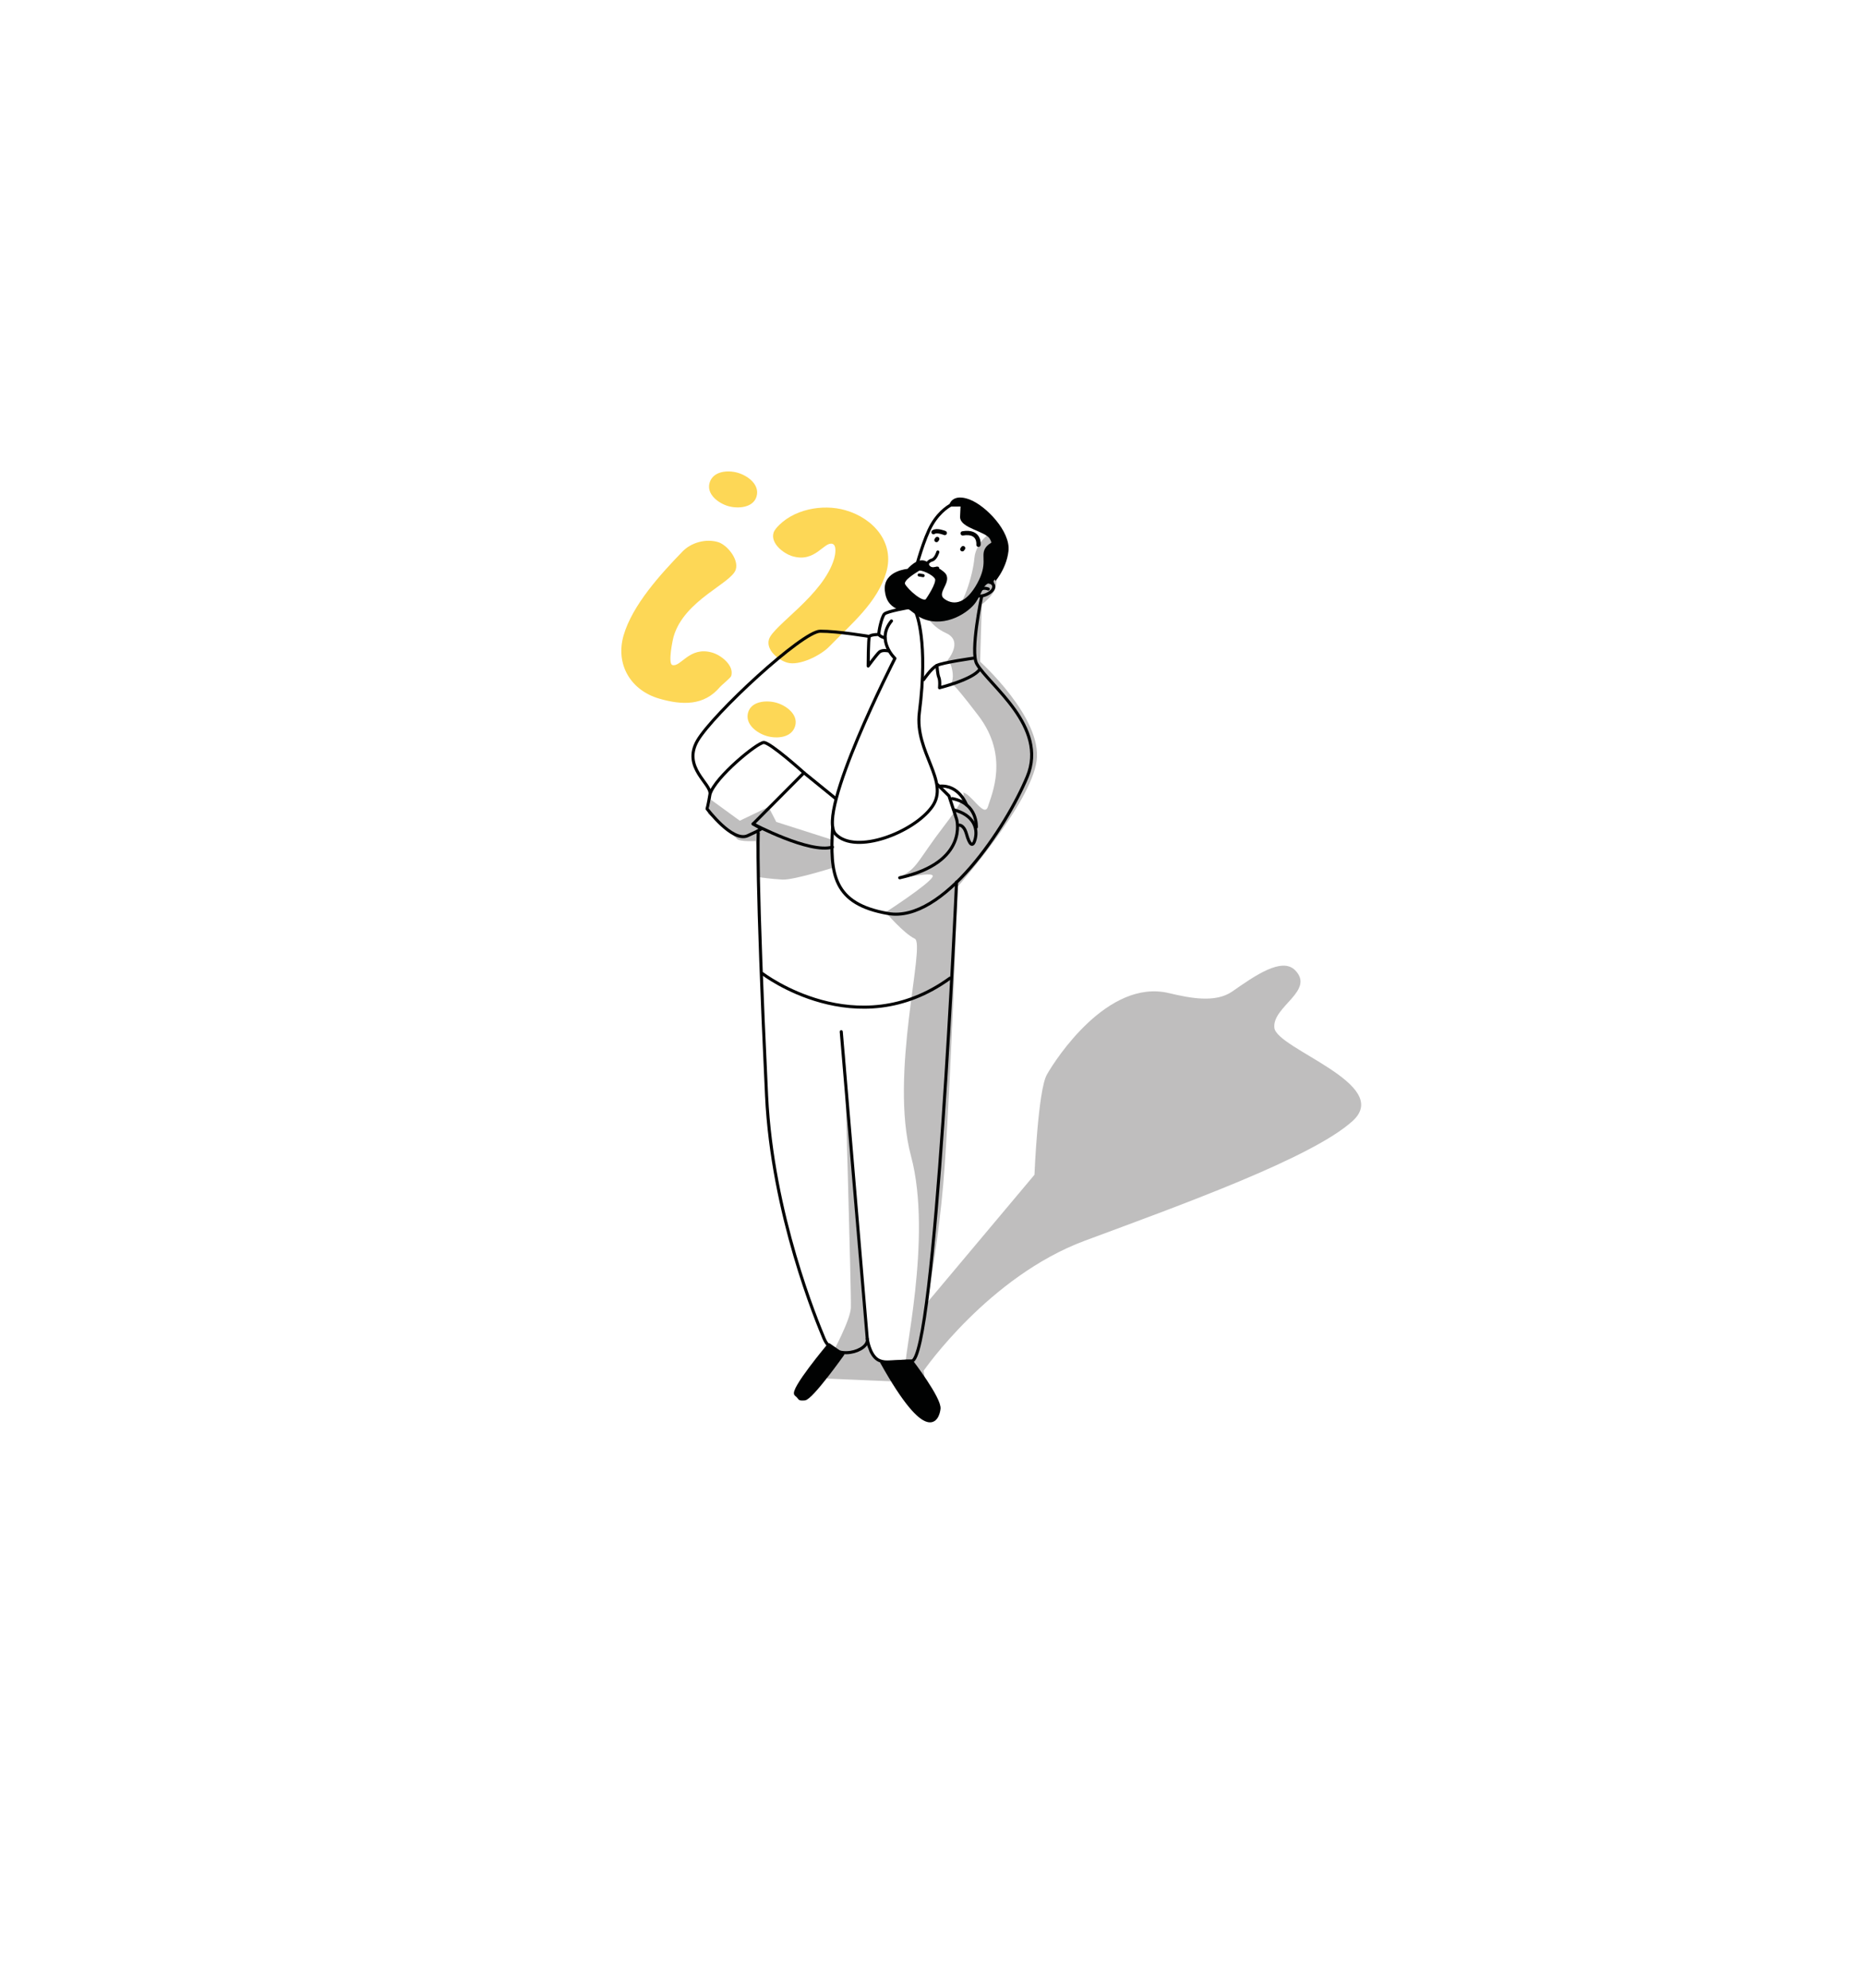 <?xml version="1.0" encoding="utf-8"?>
<svg xmlns="http://www.w3.org/2000/svg" xmlns:xlink="http://www.w3.org/1999/xlink" version="1.1" id="Capa_1" x="0px" y="0px" viewBox="0 0 606 646" style="enable-background:new 0 0 606 646;">
<style type="text/css">
	.st0{clip-path:url(#SVGID_00000067936145497765975570000009754603313063979691_);}
	.st1{clip-path:url(#SVGID_00000006692648670454977450000009642272235236691589_);fill:#BFBEBE;}
	.st2{clip-path:url(#SVGID_00000156585455641031596520000006159528946165771396_);fill:#BFBEBE;}
	.st3{clip-path:url(#SVGID_00000000902208274525563130000013515264853141361063_);fill:#FDD756;}
	.st4{clip-path:url(#SVGID_00000114758282002036885860000009104028949865716649_);fill:#BFBEBE;}
	.st5{clip-path:url(#SVGID_00000033331527167454700720000012925662339769463202_);fill:#BFBEBE;}
	.st6{clip-path:url(#SVGID_00000002356289536467589020000013881174770027568778_);fill:#FDD756;}
	
		.st7{clip-path:url(#SVGID_00000028312665526983760990000000080734184220934067_);fill:none;stroke:#010202;stroke-linecap:round;stroke-linejoin:round;stroke-miterlimit:10;}
	
		.st8{clip-path:url(#SVGID_00000004503711530699233610000011571872268225687721_);fill:none;stroke:#010202;stroke-linecap:round;stroke-linejoin:round;stroke-miterlimit:10;}
	.st9{clip-path:url(#SVGID_00000003794269561162943820000010711963218942985344_);fill:#010202;}
	
		.st10{clip-path:url(#SVGID_00000067925637083417879480000010734296839319403400_);fill:none;stroke:#010202;stroke-linecap:round;stroke-linejoin:round;stroke-miterlimit:10;}
	.st11{clip-path:url(#SVGID_00000147205620066184327930000001051605461054376587_);fill:none;}
	
		.st12{clip-path:url(#SVGID_00000016064807757460473140000017921109864070409919_);fill:none;stroke:#010202;stroke-linecap:round;stroke-linejoin:round;stroke-miterlimit:10;}
	
		.st13{clip-path:url(#SVGID_00000158001530575585802980000016906706942679664297_);fill:none;stroke:#010202;stroke-width:1.4;stroke-linecap:round;stroke-linejoin:round;stroke-miterlimit:10;}
	
		.st14{clip-path:url(#SVGID_00000001627460753603442490000010334360507370123655_);fill:none;stroke:#010202;stroke-width:1.4;stroke-linecap:round;stroke-linejoin:round;stroke-miterlimit:10;}
	
		.st15{clip-path:url(#SVGID_00000025401962694512680520000008343742093297350292_);fill:none;stroke:#010202;stroke-linecap:round;stroke-linejoin:round;stroke-miterlimit:10;}
	.st16{clip-path:url(#SVGID_00000075147529223787433910000011075692815208320939_);fill:none;}
	
		.st17{clip-path:url(#SVGID_00000090256632231171146670000006699158616721869441_);fill:none;stroke:#010202;stroke-width:1.4;stroke-linecap:round;stroke-linejoin:round;stroke-miterlimit:10;}
	.st18{clip-path:url(#SVGID_00000057113828583192429920000008715464581506367674_);fill:none;}
	
		.st19{clip-path:url(#SVGID_00000022552084660587084280000008408377772020112792_);fill:none;stroke:#010202;stroke-width:1.4;stroke-linecap:round;stroke-linejoin:round;stroke-miterlimit:10;}
	
		.st20{clip-path:url(#SVGID_00000091719114759936395310000004279379074709816714_);fill:none;stroke:#010202;stroke-linecap:round;stroke-linejoin:round;stroke-miterlimit:10;}
	
		.st21{clip-path:url(#SVGID_00000037693961060105165500000015685445134795737736_);fill:none;stroke:#010202;stroke-linecap:round;stroke-linejoin:round;stroke-miterlimit:10;}
	
		.st22{clip-path:url(#SVGID_00000018214196477768692570000009627713840831725232_);fill:none;stroke:#010202;stroke-linecap:round;stroke-linejoin:round;stroke-miterlimit:10;}
	
		.st23{clip-path:url(#SVGID_00000030458212924760496180000006354244803306706565_);fill:none;stroke:#010202;stroke-linecap:round;stroke-linejoin:round;stroke-miterlimit:10;}
	
		.st24{clip-path:url(#SVGID_00000179617270821235886360000014742733172050678447_);fill:none;stroke:#010202;stroke-linecap:round;stroke-linejoin:round;stroke-miterlimit:10;}
	
		.st25{clip-path:url(#SVGID_00000158006926315276154460000011623441146701086371_);fill:none;stroke:#010202;stroke-linecap:round;stroke-linejoin:round;stroke-miterlimit:10;}
	
		.st26{clip-path:url(#SVGID_00000161596137883270971670000004650701079184863911_);fill:none;stroke:#010202;stroke-linecap:round;stroke-linejoin:round;stroke-miterlimit:10;}
	
		.st27{clip-path:url(#SVGID_00000046317685911418902890000000166358476820724153_);fill:none;stroke:#010202;stroke-linecap:round;stroke-linejoin:round;stroke-miterlimit:10;}
	
		.st28{clip-path:url(#SVGID_00000052086042535579153520000008898171185832391345_);fill:none;stroke:#010202;stroke-linecap:round;stroke-linejoin:round;stroke-miterlimit:10;}
	
		.st29{clip-path:url(#SVGID_00000066489114357267623460000010142022161645069446_);fill:none;stroke:#010202;stroke-linecap:round;stroke-linejoin:round;stroke-miterlimit:10;}
	
		.st30{clip-path:url(#SVGID_00000071549418960730700360000014247707526309451424_);fill:none;stroke:#010202;stroke-linecap:round;stroke-linejoin:round;stroke-miterlimit:10;}
	
		.st31{clip-path:url(#SVGID_00000029029701778755051280000010490918216925690792_);fill:none;stroke:#010202;stroke-linecap:round;stroke-linejoin:round;stroke-miterlimit:10;}
	
		.st32{clip-path:url(#SVGID_00000042735448259368478580000001890571457285448321_);fill:none;stroke:#010202;stroke-linecap:round;stroke-linejoin:round;stroke-miterlimit:10;}
	
		.st33{clip-path:url(#SVGID_00000183219793814559393480000001031576765028082334_);fill:none;stroke:#010202;stroke-linecap:round;stroke-linejoin:round;stroke-miterlimit:10;}
	
		.st34{clip-path:url(#SVGID_00000084512742808088474660000014656603339952169605_);fill:none;stroke:#010202;stroke-linecap:round;stroke-linejoin:round;stroke-miterlimit:10;}
	
		.st35{clip-path:url(#SVGID_00000012434370166091259230000011465331969596590996_);fill:none;stroke:#010202;stroke-linecap:round;stroke-linejoin:round;stroke-miterlimit:10;}
	
		.st36{clip-path:url(#SVGID_00000085961988090115942630000009960330236756505000_);fill:none;stroke:#010202;stroke-linecap:round;stroke-linejoin:round;stroke-miterlimit:10;}
	.st37{clip-path:url(#SVGID_00000038384379149401016820000017460719962447983549_);fill:#010202;}
	
		.st38{clip-path:url(#SVGID_00000108993072270023341810000001464352713036836007_);fill:none;stroke:#010202;stroke-linecap:round;stroke-linejoin:round;stroke-miterlimit:10;}
	.st39{clip-path:url(#SVGID_00000088108764679290420050000000341342261559429280_);fill:#010202;}
	
		.st40{clip-path:url(#SVGID_00000026162252100279495300000002527334024447087283_);fill:none;stroke:#010202;stroke-linecap:round;stroke-linejoin:round;stroke-miterlimit:10;}
</style>
<g>
	<g>
		<g>
			<defs>
				<rect id="SVGID_1_" x="158.46" y="130.68" width="336.26" height="383.93"/>
			</defs>
			<clipPath id="SVGID_00000032616911552210702170000012202979209983265941_">
				<use xlink:href="#SVGID_1_" style="overflow:visible;"/>
			</clipPath>
			<g style="clip-path:url(#SVGID_00000032616911552210702170000012202979209983265941_);">
				<g>
					<defs>
						
							<rect id="SVGID_00000163066392652858017230000014626390184982251961_" x="158.46" y="130.68" width="336.26" height="383.93"/>
					</defs>
					<clipPath id="SVGID_00000080172683201473611040000006452402011681699715_">
						<use xlink:href="#SVGID_00000163066392652858017230000014626390184982251961_" style="overflow:visible;"/>
					</clipPath>
					<path style="clip-path:url(#SVGID_00000080172683201473611040000006452402011681699715_);fill:#BFBEBE;" d="M270.29,282.08&#xD;&#xA;						c0,0-12.48,3.92-16.04,3.74s-7.88-0.8-7.88-0.8l-0.79-11.73c0,0-5.17,0.33-6.1-0.71c-0.94-1.04-9.48-8.21-9.48-8.21l1.02-4.5&#xD;&#xA;						l9.36,6.82l9.34-4.48l2.52,4.88l17.74,5.66L270.29,282.08z"/>
				</g>
				<g>
					<defs>
						
							<rect id="SVGID_00000109741920741377950110000006570495855258014126_" x="158.46" y="130.68" width="336.26" height="383.93"/>
					</defs>
					<clipPath id="SVGID_00000173158117879666810330000016756603707596672429_">
						<use xlink:href="#SVGID_00000109741920741377950110000006570495855258014126_" style="overflow:visible;"/>
					</clipPath>
					<path style="clip-path:url(#SVGID_00000173158117879666810330000016756603707596672429_);fill:#BFBEBE;" d="M274.28,339.72&#xD;&#xA;						l3,46.1c0,0,3.93,51.1,4.84,52.73s8.29,8.35,8.29,8.35s1.28,2.05,0.49,2.01c-0.79-0.04-22.14-0.93-22.14-0.93l1.6-8.04&#xD;&#xA;						c0,0,5.9-10.79,6.11-14.94C276.69,420.84,274.28,339.72,274.28,339.72"/>
				</g>
				<g>
					<defs>
						
							<rect id="SVGID_00000031172891052398110560000010794544277811120816_" x="158.46" y="130.68" width="336.26" height="383.93"/>
					</defs>
					<clipPath id="SVGID_00000075849777903246677520000017360164930594329749_">
						<use xlink:href="#SVGID_00000031172891052398110560000010794544277811120816_" style="overflow:visible;"/>
					</clipPath>
					<path style="clip-path:url(#SVGID_00000075849777903246677520000017360164930594329749_);fill:#FDD756;" d="M251.34,173.16&#xD;&#xA;						c0.18-0.61,0.53-1.06,0.87-1.5c5.19-6.17,15.04-8.03,22.52-5.86c9.3,2.69,15.99,10.71,13.26,20.11&#xD;&#xA;						c-2.87,9.91-11.48,16.91-18.52,24.18c-2.82,2.91-9.75,6.38-13.69,5.23c-2.83-0.82-6.93-4.09-5.93-7.53&#xD;&#xA;						c1.32-4.55,17.75-14.37,21.21-26.3c0.32-1.11,0.93-4.34-0.59-4.77c-2.73-0.79-5.52,6.18-12.9,4.05&#xD;&#xA;						C254.64,179.93,250.34,176.6,251.34,173.16 M258.37,235.92c-1.11,3.84-5.93,4.2-9.17,3.27c-3.24-0.94-7.22-3.84-6.11-7.69&#xD;&#xA;						c1.08-3.74,6.1-4.04,9.24-3.13C255.48,229.27,259.46,232.18,258.37,235.92"/>
				</g>
				<g>
					<defs>
						
							<rect id="SVGID_00000134245772021170691420000001123436958172720004_" x="158.46" y="130.68" width="336.26" height="383.93"/>
					</defs>
					<clipPath id="SVGID_00000067941292918978938410000009957769664729994626_">
						<use xlink:href="#SVGID_00000134245772021170691420000001123436958172720004_" style="overflow:visible;"/>
					</clipPath>
					<path style="clip-path:url(#SVGID_00000067941292918978938410000009957769664729994626_);fill:#BFBEBE;" d="M322.4,172.63&#xD;&#xA;						c0,0-5.32,3.29-5.8,8.82c-0.48,5.52-3.8,16.24-6.81,17.08c-3.01,0.84-9.13,0.33-9.13,0.33s0.97,4.21,6.78,6.88&#xD;&#xA;						c5.81,2.67,0.34,8.93,0.34,8.93s1-0.15,1.63,3.05s-0.43,4.53-0.43,4.53s-1.04-2.83,8.98,10.36&#xD;&#xA;						c10.02,13.19,4.24,25.57,3.06,29.47c-1.19,3.9-5.52-4.44-8.28-4.58c0,0,2.59-0.26-5.9,10.79c-8.49,11.06-8.83,14.01-13.9,16.32&#xD;&#xA;						c-5.07,2.32,11.4-2.19,10.08,0.32c-1.32,2.51-15.24,11.5-15.24,11.5s5.79,6.83,9.46,8.6c3.67,1.77-8.38,43.94-1.22,70.64&#xD;&#xA;						c7.16,26.71-3.05,67.58-1.7,68.44c1.34,0.86,2.79-0.25,2.79-0.25s7.58-32.1,9.85-65.06c2.27-32.96,4.22-90.69,4.22-90.69&#xD;&#xA;						s23.75-26.91,25.65-40.88c1.9-13.96-18.36-32.23-18.36-32.23l0.55-18.59c0,0,3.29-2.41,4.42-5.12&#xD;&#xA;						C324.56,188.58,322.4,172.63,322.4,172.63"/>
				</g>
				<g>
					<defs>
						
							<rect id="SVGID_00000036235158874938507050000013656964256741231025_" x="158.46" y="130.68" width="336.26" height="383.93"/>
					</defs>
					<clipPath id="SVGID_00000038376396240419919530000006452254407552486058_">
						<use xlink:href="#SVGID_00000036235158874938507050000013656964256741231025_" style="overflow:visible;"/>
					</clipPath>
					<path style="clip-path:url(#SVGID_00000038376396240419919530000006452254407552486058_);fill:#BFBEBE;" d="M301.67,456.58&#xD;&#xA;						l-1.54-11.17c0,0,21.1-30.61,52.33-42.23c31.23-11.61,73.73-26.88,87.01-38.88c13.29-12-24.69-23.44-25.39-30.34&#xD;&#xA;						c-0.71-6.9,13.29-12,6.76-18.67c-4.28-4.38-13.03,1.71-20.42,6.88c-5.48,3.83-13.8,2.15-20.62,0.53&#xD;&#xA;						c-19.83-4.71-36.74,21.37-39.64,26.5s-4.03,32.54-4.03,32.54l-34.86,41.53l-3.3,13.04l-1.79,5.98L301.67,456.58z"/>
				</g>
				<g>
					<defs>
						
							<rect id="SVGID_00000155120847456200514010000008435498262515541680_" x="158.46" y="130.68" width="336.26" height="383.93"/>
					</defs>
					<clipPath id="SVGID_00000062163213593914164630000011348651909868742797_">
						<use xlink:href="#SVGID_00000155120847456200514010000008435498262515541680_" style="overflow:visible;"/>
					</clipPath>
					<path style="clip-path:url(#SVGID_00000062163213593914164630000011348651909868742797_);fill:#FDD756;" d="M237.6,219.65&#xD;&#xA;						c-0.18,0.61-3.29,3.12-3.64,3.57c-5.19,6.17-12.27,5.97-19.75,3.8c-9.3-2.69-14.31-11.16-11.58-20.56&#xD;&#xA;						c2.87-9.91,12.12-20,19.16-27.27c2.82-2.91,7.54-4.2,11.49-3.05c2.83,0.82,6.81,5.45,5.81,8.88&#xD;&#xA;						c-1.32,4.55-16.76,9.91-20.21,21.84c-0.32,1.11-1.92,8.8-0.4,9.24c2.73,0.79,5.52-6.18,12.9-4.05&#xD;&#xA;						C234.3,212.88,238.6,216.21,237.6,219.65 M230.57,156.89c1.11-3.84,5.93-4.2,9.16-3.26c3.24,0.94,7.22,3.84,6.1,7.69&#xD;&#xA;						c-1.08,3.74-6.1,4.04-9.24,3.13C233.47,163.54,229.49,160.63,230.57,156.89"/>
				</g>
				<g>
					<defs>
						
							<rect id="SVGID_00000111191864122345427650000013477822226939181239_" x="158.46" y="130.68" width="336.26" height="383.93"/>
					</defs>
					<clipPath id="SVGID_00000164488803477072977680000011202537416994088340_">
						<use xlink:href="#SVGID_00000111191864122345427650000013477822226939181239_" style="overflow:visible;"/>
					</clipPath>
					
						<path style="clip-path:url(#SVGID_00000164488803477072977680000011202537416994088340_);fill:none;stroke:#010202;stroke-linecap:round;stroke-linejoin:round;stroke-miterlimit:10;" d="M321.43,189.18c0,0,1.81,0.19,1.4,1.88c-0.42,1.69-4.08,3.21-4.99,2.36"/>
				</g>
				<g>
					<defs>
						
							<rect id="SVGID_00000099630308583724547630000017025536061370971310_" x="158.46" y="130.68" width="336.26" height="383.93"/>
					</defs>
					<clipPath id="SVGID_00000029766696667771798700000011103607050500621473_">
						<use xlink:href="#SVGID_00000099630308583724547630000017025536061370971310_" style="overflow:visible;"/>
					</clipPath>
					
						<path style="clip-path:url(#SVGID_00000029766696667771798700000011103607050500621473_);fill:none;stroke:#010202;stroke-linecap:round;stroke-linejoin:round;stroke-miterlimit:10;" d="M308.96,164.11c0,0-3.45,1.68-6.14,6.3c-2.69,4.62-5.15,14.04-5.15,14.04"/>
				</g>
				<g>
					<defs>
						
							<rect id="SVGID_00000009565419422650516280000002018227373505748665_" x="158.46" y="130.68" width="336.26" height="383.93"/>
					</defs>
					<clipPath id="SVGID_00000183948858529907518810000004880594803807259320_">
						<use xlink:href="#SVGID_00000009565419422650516280000002018227373505748665_" style="overflow:visible;"/>
					</clipPath>
					<path style="clip-path:url(#SVGID_00000183948858529907518810000004880594803807259320_);fill:#010202;" d="M327.19,179&#xD;&#xA;						c0.69-6.06-7.16-14.27-12.31-16.22s-5.92,1.33-5.92,1.33l3.7-0.02c0,0-0.08,0.55-0.2,3.83c-0.12,3.27,8.13,4.26,9.59,6.9&#xD;&#xA;						c1.45,2.65-0.23,1.43-1.54,3.69c-1.31,2.26,1.05,4.76-2.53,11.29c-3.59,6.54-7.77,7.68-11.22,5.36&#xD;&#xA;						c-3.45-2.32,1.82-5.71,0.18-8.33c-0.49-0.79-2.73-2.21-3.02-2.09c-0.96,0.39-2.13-0.28-2.13-0.28&#xD;&#xA;						c-0.51-0.31-0.36-1.09-0.54-1.25c-2.53-2.24-6.12,2.12-6.12,2.12s-7.73,0.51-7.12,6.55c0.3,2.93,1.47,4.39,3.42,5.44&#xD;&#xA;						c0.72,0.39,2.4-0.44,3.33-0.1c1.73,0.62,2.96,2.41,5.36,3.39c7.17,2.92,14.53-2.18,16.54-5.2c2.02-3.03,1.84-4.11,3.19-5.54&#xD;&#xA;						c1.35-1.43,2.6-0.63,2.6-0.63S326.5,185.06,327.19,179 M293.65,190.04c-0.94-1.8,4.02-4.47,4.78-5.03&#xD;&#xA;						c0.76-0.57,5.12,1.28,5.85,2.93s-2.99,6.96-2.99,6.96C300.04,196.85,294.59,191.84,293.65,190.04"/>
				</g>
				<g>
					<defs>
						
							<rect id="SVGID_00000049901006059417588120000001228322716463224494_" x="158.46" y="130.68" width="336.26" height="383.93"/>
					</defs>
					<clipPath id="SVGID_00000163065237887161007430000016067133393510649234_">
						<use xlink:href="#SVGID_00000049901006059417588120000001228322716463224494_" style="overflow:visible;"/>
					</clipPath>
					
						<path style="clip-path:url(#SVGID_00000163065237887161007430000016067133393510649234_);fill:none;stroke:#010202;stroke-linecap:round;stroke-linejoin:round;stroke-miterlimit:10;" d="M327.19,179c0.69-6.06-7.16-14.27-12.31-16.22s-5.92,1.33-5.92,1.33l3.7-0.02c0,0-0.08,0.55-0.2,3.83&#xD;&#xA;						c-0.12,3.27,8.13,4.26,9.59,6.9c1.45,2.65-0.23,1.43-1.54,3.69c-1.31,2.26,1.05,4.76-2.53,11.29&#xD;&#xA;						c-3.59,6.54-7.77,7.68-11.22,5.36c-3.45-2.32,1.82-5.71,0.18-8.33c-0.49-0.79-2.73-2.21-3.02-2.09&#xD;&#xA;						c-0.96,0.39-2.13-0.28-2.13-0.28c-0.51-0.31-0.36-1.09-0.54-1.25c-2.53-2.24-6.12,2.12-6.12,2.12s-7.73,0.51-7.12,6.55&#xD;&#xA;						c0.3,2.93,1.47,4.39,3.42,5.44c0.72,0.39,2.4-0.44,3.33-0.1c1.73,0.62,2.96,2.41,5.36,3.39c7.17,2.92,14.53-2.18,16.54-5.2&#xD;&#xA;						c2.02-3.03,1.84-4.11,3.19-5.54c1.35-1.43,2.6-0.63,2.6-0.63S326.5,185.06,327.19,179z M293.65,190.04&#xD;&#xA;						c-0.94-1.8,4.02-4.47,4.78-5.03c0.76-0.57,5.12,1.28,5.85,2.93s-2.99,6.96-2.99,6.96&#xD;&#xA;						C300.04,196.85,294.59,191.84,293.65,190.04z"/>
				</g>
				<g>
					<defs>
						
							<rect id="SVGID_00000133529234377070326420000001122508559624882577_" x="158.46" y="130.68" width="336.26" height="383.93"/>
					</defs>
					<clipPath id="SVGID_00000119813859381251957490000009448207176330670248_">
						<use xlink:href="#SVGID_00000133529234377070326420000001122508559624882577_" style="overflow:visible;"/>
					</clipPath>
					
						<line style="clip-path:url(#SVGID_00000119813859381251957490000009448207176330670248_);fill:none;" x1="299.96" y1="187.05" x2="298.67" y2="186.84"/>
				</g>
				<g>
					<defs>
						
							<rect id="SVGID_00000116234102877182403660000002022173995388885682_" x="158.46" y="130.68" width="336.26" height="383.93"/>
					</defs>
					<clipPath id="SVGID_00000087397690127044930530000003378637247669726124_">
						<use xlink:href="#SVGID_00000116234102877182403660000002022173995388885682_" style="overflow:visible;"/>
					</clipPath>
					
						<line style="clip-path:url(#SVGID_00000087397690127044930530000003378637247669726124_);fill:none;stroke:#010202;stroke-linecap:round;stroke-linejoin:round;stroke-miterlimit:10;" x1="299.96" y1="187.05" x2="298.67" y2="186.84"/>
				</g>
				<g>
					<defs>
						
							<rect id="SVGID_00000168820809974909592610000000822812325378780073_" x="158.46" y="130.68" width="336.26" height="383.93"/>
					</defs>
					<clipPath id="SVGID_00000161612124826103638230000017736230713050124450_">
						<use xlink:href="#SVGID_00000168820809974909592610000000822812325378780073_" style="overflow:visible;"/>
					</clipPath>
					
						<path style="clip-path:url(#SVGID_00000161612124826103638230000017736230713050124450_);fill:none;stroke:#010202;stroke-width:1.4;stroke-linecap:round;stroke-linejoin:round;stroke-miterlimit:10;" d="M317.94,177.02c0,0,0.57-4.63-5.14-3.7"/>
				</g>
				<g>
					<defs>
						
							<rect id="SVGID_00000043457495785858288000000015875485093428299952_" x="158.46" y="130.68" width="336.26" height="383.93"/>
					</defs>
					<clipPath id="SVGID_00000122002369913462496010000009001518970622305165_">
						<use xlink:href="#SVGID_00000043457495785858288000000015875485093428299952_" style="overflow:visible;"/>
					</clipPath>
					
						<path style="clip-path:url(#SVGID_00000122002369913462496010000009001518970622305165_);fill:none;stroke:#010202;stroke-width:1.4;stroke-linecap:round;stroke-linejoin:round;stroke-miterlimit:10;" d="M306.99,173.2c0,0-2.6-1.07-3.66-0.28"/>
				</g>
				<g>
					<defs>
						
							<rect id="SVGID_00000124119762856831393580000001482751227056422560_" x="158.46" y="130.68" width="336.26" height="383.93"/>
					</defs>
					<clipPath id="SVGID_00000101092206606712409010000016576975821048649386_">
						<use xlink:href="#SVGID_00000124119762856831393580000001482751227056422560_" style="overflow:visible;"/>
					</clipPath>
					
						<path style="clip-path:url(#SVGID_00000101092206606712409010000016576975821048649386_);fill:none;stroke:#010202;stroke-linecap:round;stroke-linejoin:round;stroke-miterlimit:10;" d="M304.73,179.38c0,0-0.65,2.24-1.87,2.59c-1.02,0.3-2.41,1.32-0.76,2.55c1.17,0.87,1.96-0.06,2.57,0.1"/>
				</g>
				<g>
					<defs>
						
							<rect id="SVGID_00000023278221218236102120000010125863939660039837_" x="158.46" y="130.68" width="336.26" height="383.93"/>
					</defs>
					<clipPath id="SVGID_00000043443107630021892570000009321962257499328399_">
						<use xlink:href="#SVGID_00000023278221218236102120000010125863939660039837_" style="overflow:visible;"/>
					</clipPath>
					
						<line style="clip-path:url(#SVGID_00000043443107630021892570000009321962257499328399_);fill:none;" x1="312.95" y1="178.12" x2="312.69" y2="178.48"/>
				</g>
				<g>
					<defs>
						
							<rect id="SVGID_00000132064446514952472620000008218666068501564558_" x="158.46" y="130.68" width="336.26" height="383.93"/>
					</defs>
					<clipPath id="SVGID_00000074412201121782521320000013670409278314185906_">
						<use xlink:href="#SVGID_00000132064446514952472620000008218666068501564558_" style="overflow:visible;"/>
					</clipPath>
					
						<line style="clip-path:url(#SVGID_00000074412201121782521320000013670409278314185906_);fill:none;stroke:#010202;stroke-width:1.4;stroke-linecap:round;stroke-linejoin:round;stroke-miterlimit:10;" x1="312.95" y1="178.12" x2="312.69" y2="178.48"/>
				</g>
				<g>
					<defs>
						
							<rect id="SVGID_00000182506092902599372020000009464958765866781870_" x="158.46" y="130.68" width="336.26" height="383.93"/>
					</defs>
					<clipPath id="SVGID_00000122001898954171835930000007693931138948388270_">
						<use xlink:href="#SVGID_00000182506092902599372020000009464958765866781870_" style="overflow:visible;"/>
					</clipPath>
					
						<line style="clip-path:url(#SVGID_00000122001898954171835930000007693931138948388270_);fill:none;" x1="304.54" y1="175.13" x2="304.29" y2="175.48"/>
				</g>
				<g>
					<defs>
						
							<rect id="SVGID_00000182523295033064696500000004488079233933693091_" x="158.46" y="130.68" width="336.26" height="383.93"/>
					</defs>
					<clipPath id="SVGID_00000183927195941635827860000012599546119401907386_">
						<use xlink:href="#SVGID_00000182523295033064696500000004488079233933693091_" style="overflow:visible;"/>
					</clipPath>
					
						<line style="clip-path:url(#SVGID_00000183927195941635827860000012599546119401907386_);fill:none;stroke:#010202;stroke-width:1.4;stroke-linecap:round;stroke-linejoin:round;stroke-miterlimit:10;" x1="304.54" y1="175.13" x2="304.29" y2="175.48"/>
				</g>
				<g>
					<defs>
						
							<rect id="SVGID_00000133515542575037494370000009917272546075479731_" x="158.46" y="130.68" width="336.26" height="383.93"/>
					</defs>
					<clipPath id="SVGID_00000093163290106470248260000001667250713820100542_">
						<use xlink:href="#SVGID_00000133515542575037494370000009917272546075479731_" style="overflow:visible;"/>
					</clipPath>
					
						<path style="clip-path:url(#SVGID_00000093163290106470248260000001667250713820100542_);fill:none;stroke:#010202;stroke-linecap:round;stroke-linejoin:round;stroke-miterlimit:10;" d="M321.13,191.4c0,0-2-0.8-2.61,0.49"/>
				</g>
				<g>
					<defs>
						
							<rect id="SVGID_00000060730833164614409180000003600386674456010652_" x="158.46" y="130.68" width="336.26" height="383.93"/>
					</defs>
					<clipPath id="SVGID_00000134245048605912343560000012375438862497568702_">
						<use xlink:href="#SVGID_00000060730833164614409180000003600386674456010652_" style="overflow:visible;"/>
					</clipPath>
					
						<path style="clip-path:url(#SVGID_00000134245048605912343560000012375438862497568702_);fill:none;stroke:#010202;stroke-linecap:round;stroke-linejoin:round;stroke-miterlimit:10;" d="M297.74,199.39c0,0,3.93,9.08,1,32.07c-1.66,13.02,10.07,22.4,4.12,30.71c-5.95,8.32-24.81,15.68-31.34,8.9&#xD;&#xA;						c-6.53-6.78,19.27-57.13,19.27-57.13s-6.32-5.92-1.13-12.16"/>
				</g>
				<g>
					<defs>
						
							<rect id="SVGID_00000106130016939391838980000014304629458004246698_" x="158.46" y="130.68" width="336.26" height="383.93"/>
					</defs>
					<clipPath id="SVGID_00000179607637426943746550000006154324576857351062_">
						<use xlink:href="#SVGID_00000106130016939391838980000014304629458004246698_" style="overflow:visible;"/>
					</clipPath>
					
						<path style="clip-path:url(#SVGID_00000179607637426943746550000006154324576857351062_);fill:none;stroke:#010202;stroke-linecap:round;stroke-linejoin:round;stroke-miterlimit:10;" d="M295.35,197.42c0,0-7.08,1.21-7.97,2.1c-0.89,0.89-1.97,5.96-1.79,6.63c0.18,0.66,1.96,1.14,1.96,1.14"/>
				</g>
				<g>
					<defs>
						
							<rect id="SVGID_00000170962879697441423570000006333065779787427238_" x="158.46" y="130.68" width="336.26" height="383.93"/>
					</defs>
					<clipPath id="SVGID_00000178205246846873401550000010539180375972479160_">
						<use xlink:href="#SVGID_00000170962879697441423570000006333065779787427238_" style="overflow:visible;"/>
					</clipPath>
					
						<path style="clip-path:url(#SVGID_00000178205246846873401550000010539180375972479160_);fill:none;stroke:#010202;stroke-linecap:round;stroke-linejoin:round;stroke-miterlimit:10;" d="M318.97,193.86c0,0-3.8,18-1.57,21.88c4.02,6.99,23.17,20.32,16.39,36.64c-6.78,16.32-27.31,47.58-45.21,44.47&#xD;&#xA;						c-17.9-3.11-18.95-12.77-18.02-28.17"/>
				</g>
				<g>
					<defs>
						
							<rect id="SVGID_00000155117602675638764730000012439835874776523151_" x="158.46" y="130.68" width="336.26" height="383.93"/>
					</defs>
					<clipPath id="SVGID_00000044168949394459736770000003763906909387259839_">
						<use xlink:href="#SVGID_00000155117602675638764730000012439835874776523151_" style="overflow:visible;"/>
					</clipPath>
					
						<path style="clip-path:url(#SVGID_00000044168949394459736770000003763906909387259839_);fill:none;stroke:#010202;stroke-linecap:round;stroke-linejoin:round;stroke-miterlimit:10;" d="M304.68,255l3.68,3.64l2.49,7.62c0,0,4.05,13.94-18.5,18.97"/>
				</g>
				<g>
					<defs>
						
							<rect id="SVGID_00000136386289150253539530000016406872409612263053_" x="158.46" y="130.68" width="336.26" height="383.93"/>
					</defs>
					<clipPath id="SVGID_00000165944803741896951910000007556194092266001305_">
						<use xlink:href="#SVGID_00000136386289150253539530000016406872409612263053_" style="overflow:visible;"/>
					</clipPath>
					
						<path style="clip-path:url(#SVGID_00000165944803741896951910000007556194092266001305_);fill:none;stroke:#010202;stroke-linecap:round;stroke-linejoin:round;stroke-miterlimit:10;" d="M316.24,213.88c0,0-9.87,1.38-11.79,2.35c-1.92,0.98-4.32,4.61-4.32,4.61"/>
				</g>
				<g>
					<defs>
						
							<rect id="SVGID_00000002346003096319549450000015011011925430703541_" x="158.46" y="130.68" width="336.26" height="383.93"/>
					</defs>
					<clipPath id="SVGID_00000026138857714498042520000001928028458889847188_">
						<use xlink:href="#SVGID_00000002346003096319549450000015011011925430703541_" style="overflow:visible;"/>
					</clipPath>
					
						<path style="clip-path:url(#SVGID_00000026138857714498042520000001928028458889847188_);fill:none;stroke:#010202;stroke-linecap:round;stroke-linejoin:round;stroke-miterlimit:10;" d="M304.45,216.23c0,0,0.16,2.83,0.62,3.9c0.46,1.07,0.22,3.35,0.22,3.35s10.84-2.67,13.04-5.97"/>
				</g>
				<g>
					<defs>
						
							<rect id="SVGID_00000018230286189509936840000007788305928034124959_" x="158.46" y="130.68" width="336.26" height="383.93"/>
					</defs>
					<clipPath id="SVGID_00000139988558114932825950000016592363625337882516_">
						<use xlink:href="#SVGID_00000018230286189509936840000007788305928034124959_" style="overflow:visible;"/>
					</clipPath>
					
						<path style="clip-path:url(#SVGID_00000139988558114932825950000016592363625337882516_);fill:none;stroke:#010202;stroke-linecap:round;stroke-linejoin:round;stroke-miterlimit:10;" d="M285.59,206.15c0,0-2.74,0.05-3.1,0.68c-0.36,0.63-0.39,9.59-0.39,9.59s2.67-3.64,3.6-4.5c0.92-0.87,2.9-0.42,2.9-0.42"/>
				</g>
				<g>
					<defs>
						
							<rect id="SVGID_00000044869623391295078690000001371794287615514285_" x="158.46" y="130.68" width="336.26" height="383.93"/>
					</defs>
					<clipPath id="SVGID_00000103223470117500824440000011121298471611274670_">
						<use xlink:href="#SVGID_00000044869623391295078690000001371794287615514285_" style="overflow:visible;"/>
					</clipPath>
					
						<path style="clip-path:url(#SVGID_00000103223470117500824440000011121298471611274670_);fill:none;stroke:#010202;stroke-linecap:round;stroke-linejoin:round;stroke-miterlimit:10;" d="M282.48,206.82c0,0-10.21-1.73-15.97-1.71c-5.76,0.02-34.82,26.87-39.88,35.57c-5.05,8.7,4.61,14.03,4.07,17.37&#xD;&#xA;						c-0.54,3.33-0.95,4.77-0.95,4.77s8.22,10.95,13.14,8.76s4.44-2.33,4.44-2.33l-2.62-1.52l16.53-16.62c0,0-10.95-9.87-13.07-9.84&#xD;&#xA;						s-15.81,11.28-17.46,16.77"/>
				</g>
				<g>
					<defs>
						
							<rect id="SVGID_00000040544619508326537170000012153667443122023587_" x="158.46" y="130.68" width="336.26" height="383.93"/>
					</defs>
					<clipPath id="SVGID_00000179603814490947192530000010296765090272217484_">
						<use xlink:href="#SVGID_00000040544619508326537170000012153667443122023587_" style="overflow:visible;"/>
					</clipPath>
					
						<line style="clip-path:url(#SVGID_00000179603814490947192530000010296765090272217484_);fill:none;stroke:#010202;stroke-linecap:round;stroke-linejoin:round;stroke-miterlimit:10;" x1="261.23" y1="251.11" x2="271.52" y2="259.47"/>
				</g>
				<g>
					<defs>
						
							<rect id="SVGID_00000011743192823489620830000016093878826035692973_" x="158.46" y="130.68" width="336.26" height="383.93"/>
					</defs>
					<clipPath id="SVGID_00000168810824390580324450000000435546276675044513_">
						<use xlink:href="#SVGID_00000011743192823489620830000016093878826035692973_" style="overflow:visible;"/>
					</clipPath>
					
						<path style="clip-path:url(#SVGID_00000168810824390580324450000000435546276675044513_);fill:none;stroke:#010202;stroke-linecap:round;stroke-linejoin:round;stroke-miterlimit:10;" d="M244.71,267.73c0,0,18.45,9.74,25.76,7.54"/>
				</g>
				<g>
					<defs>
						
							<rect id="SVGID_00000102524227361347699460000016147492169036492473_" x="158.46" y="130.68" width="336.26" height="383.93"/>
					</defs>
					<clipPath id="SVGID_00000158747955817633571890000013976522531011723424_">
						<use xlink:href="#SVGID_00000102524227361347699460000016147492169036492473_" style="overflow:visible;"/>
					</clipPath>
					
						<path style="clip-path:url(#SVGID_00000158747955817633571890000013976522531011723424_);fill:none;stroke:#010202;stroke-linecap:round;stroke-linejoin:round;stroke-miterlimit:10;" d="M311.53,268.14c0,0,1.6-0.37,2.52,2.88c0.91,3.25,2.04,4.85,2.86,1.45c0.82-3.4-0.58-7.61-6.91-9.29"/>
				</g>
				<g>
					<defs>
						
							<rect id="SVGID_00000183221291578757355290000004677648296573062325_" x="158.46" y="130.68" width="336.26" height="383.93"/>
					</defs>
					<clipPath id="SVGID_00000117671473087435726140000002054578717898782901_">
						<use xlink:href="#SVGID_00000183221291578757355290000004677648296573062325_" style="overflow:visible;"/>
					</clipPath>
					
						<path style="clip-path:url(#SVGID_00000117671473087435726140000002054578717898782901_);fill:none;stroke:#010202;stroke-linecap:round;stroke-linejoin:round;stroke-miterlimit:10;" d="M309.46,259.5c8.31,1.64,7.78,9.27,7.78,9.27"/>
				</g>
				<g>
					<defs>
						
							<rect id="SVGID_00000096765332005876251960000001457292827189604282_" x="158.46" y="130.68" width="336.26" height="383.93"/>
					</defs>
					<clipPath id="SVGID_00000088113092211655139430000014784121681904030850_">
						<use xlink:href="#SVGID_00000096765332005876251960000001457292827189604282_" style="overflow:visible;"/>
					</clipPath>
					
						<path style="clip-path:url(#SVGID_00000088113092211655139430000014784121681904030850_);fill:none;stroke:#010202;stroke-linecap:round;stroke-linejoin:round;stroke-miterlimit:10;" d="M314.07,261.57c0,0-2.36-6.63-8.74-6.1"/>
				</g>
				<g>
					<defs>
						
							<rect id="SVGID_00000158726057988569616990000006164130377395071111_" x="158.46" y="130.68" width="336.26" height="383.93"/>
					</defs>
					<clipPath id="SVGID_00000037653354764869055370000009999812760253615503_">
						<use xlink:href="#SVGID_00000158726057988569616990000006164130377395071111_" style="overflow:visible;"/>
					</clipPath>
					
						<path style="clip-path:url(#SVGID_00000037653354764869055370000009999812760253615503_);fill:none;stroke:#010202;stroke-linecap:round;stroke-linejoin:round;stroke-miterlimit:10;" d="M246.38,270.66c0,0-0.75,12.87,2.71,85.48c1.83,38.48,16.43,73.44,18.67,78.8c3.33,7.98,14.85,3.99,14.05,0.14&#xD;&#xA;						c0,0,0.68,4.94,3.3,6.68c2.62,1.74,7.19,0.28,11.05,0.54c7.72,0.52,14.66-155.68,14.66-155.68"/>
				</g>
				<g>
					<defs>
						
							<rect id="SVGID_00000018211400044798491490000018165984736196544669_" x="158.46" y="130.68" width="336.26" height="383.93"/>
					</defs>
					<clipPath id="SVGID_00000144318741294102440730000013823009272227283867_">
						<use xlink:href="#SVGID_00000018211400044798491490000018165984736196544669_" style="overflow:visible;"/>
					</clipPath>
					
						<line style="clip-path:url(#SVGID_00000144318741294102440730000013823009272227283867_);fill:none;stroke:#010202;stroke-linecap:round;stroke-linejoin:round;stroke-miterlimit:10;" x1="281.81" y1="435.09" x2="273.35" y2="335.25"/>
				</g>
				<g>
					<defs>
						
							<rect id="SVGID_00000159468954376609492260000004214787319030961284_" x="158.46" y="130.68" width="336.26" height="383.93"/>
					</defs>
					<clipPath id="SVGID_00000174575094377361693720000009914868833522599094_">
						<use xlink:href="#SVGID_00000159468954376609492260000004214787319030961284_" style="overflow:visible;"/>
					</clipPath>
					
						<path style="clip-path:url(#SVGID_00000174575094377361693720000009914868833522599094_);fill:none;stroke:#010202;stroke-linecap:round;stroke-linejoin:round;stroke-miterlimit:10;" d="M247.76,316.37c0,0,30.61,23.53,60.92,1.49"/>
				</g>
				<g>
					<defs>
						
							<rect id="SVGID_00000064332697884295721930000016505926731064641413_" x="158.46" y="130.68" width="336.26" height="383.93"/>
					</defs>
					<clipPath id="SVGID_00000153707158448956854690000012611944574316152749_">
						<use xlink:href="#SVGID_00000064332697884295721930000016505926731064641413_" style="overflow:visible;"/>
					</clipPath>
					<path style="clip-path:url(#SVGID_00000153707158448956854690000012611944574316152749_);fill:#010202;" d="M269.37,436.98&#xD;&#xA;						c0,0-12.45,14.85-10.75,16.16c1.7,1.31,0.56,1.55,2.8,1.43c2.23-0.11,12.41-14.49,12.41-14.49L269.37,436.98z"/>
				</g>
				<g>
					<defs>
						
							<rect id="SVGID_00000122719386647009792540000009201417646242508182_" x="158.46" y="130.68" width="336.26" height="383.93"/>
					</defs>
					<clipPath id="SVGID_00000008112692076116315740000006146434132044877468_">
						<use xlink:href="#SVGID_00000122719386647009792540000009201417646242508182_" style="overflow:visible;"/>
					</clipPath>
					
						<path style="clip-path:url(#SVGID_00000008112692076116315740000006146434132044877468_);fill:none;stroke:#010202;stroke-linecap:round;stroke-linejoin:round;stroke-miterlimit:10;" d="M269.37,436.98c0,0-12.45,14.85-10.75,16.16c1.7,1.31,0.56,1.55,2.8,1.43c2.23-0.11,12.41-14.49,12.41-14.49L269.37,436.98z"/>
				</g>
				<g>
					<defs>
						
							<rect id="SVGID_00000147217376460430655880000000894665058239285395_" x="158.46" y="130.68" width="336.26" height="383.93"/>
					</defs>
					<clipPath id="SVGID_00000085939951797608212410000010967061320533576627_">
						<use xlink:href="#SVGID_00000147217376460430655880000000894665058239285395_" style="overflow:visible;"/>
					</clipPath>
					<path style="clip-path:url(#SVGID_00000085939951797608212410000010967061320533576627_);fill:#010202;" d="M296.16,442.3&#xD;&#xA;						c0,0,9.33,12.19,8.95,15.48c-0.38,3.29-3.59,11.8-18.62-15.11L296.16,442.3z"/>
				</g>
				<g>
					<defs>
						
							<rect id="SVGID_00000125591796709297764450000015904029991202684605_" x="158.46" y="130.68" width="336.26" height="383.93"/>
					</defs>
					<clipPath id="SVGID_00000143595472951640811080000009435487516885922956_">
						<use xlink:href="#SVGID_00000125591796709297764450000015904029991202684605_" style="overflow:visible;"/>
					</clipPath>
					
						<path style="clip-path:url(#SVGID_00000143595472951640811080000009435487516885922956_);fill:none;stroke:#010202;stroke-linecap:round;stroke-linejoin:round;stroke-miterlimit:10;" d="M296.16,442.3c0,0,9.33,12.19,8.95,15.48c-0.38,3.29-3.59,11.8-18.62-15.11L296.16,442.3z"/>
				</g>
			</g>
		</g>
	</g>
</g>
</svg>